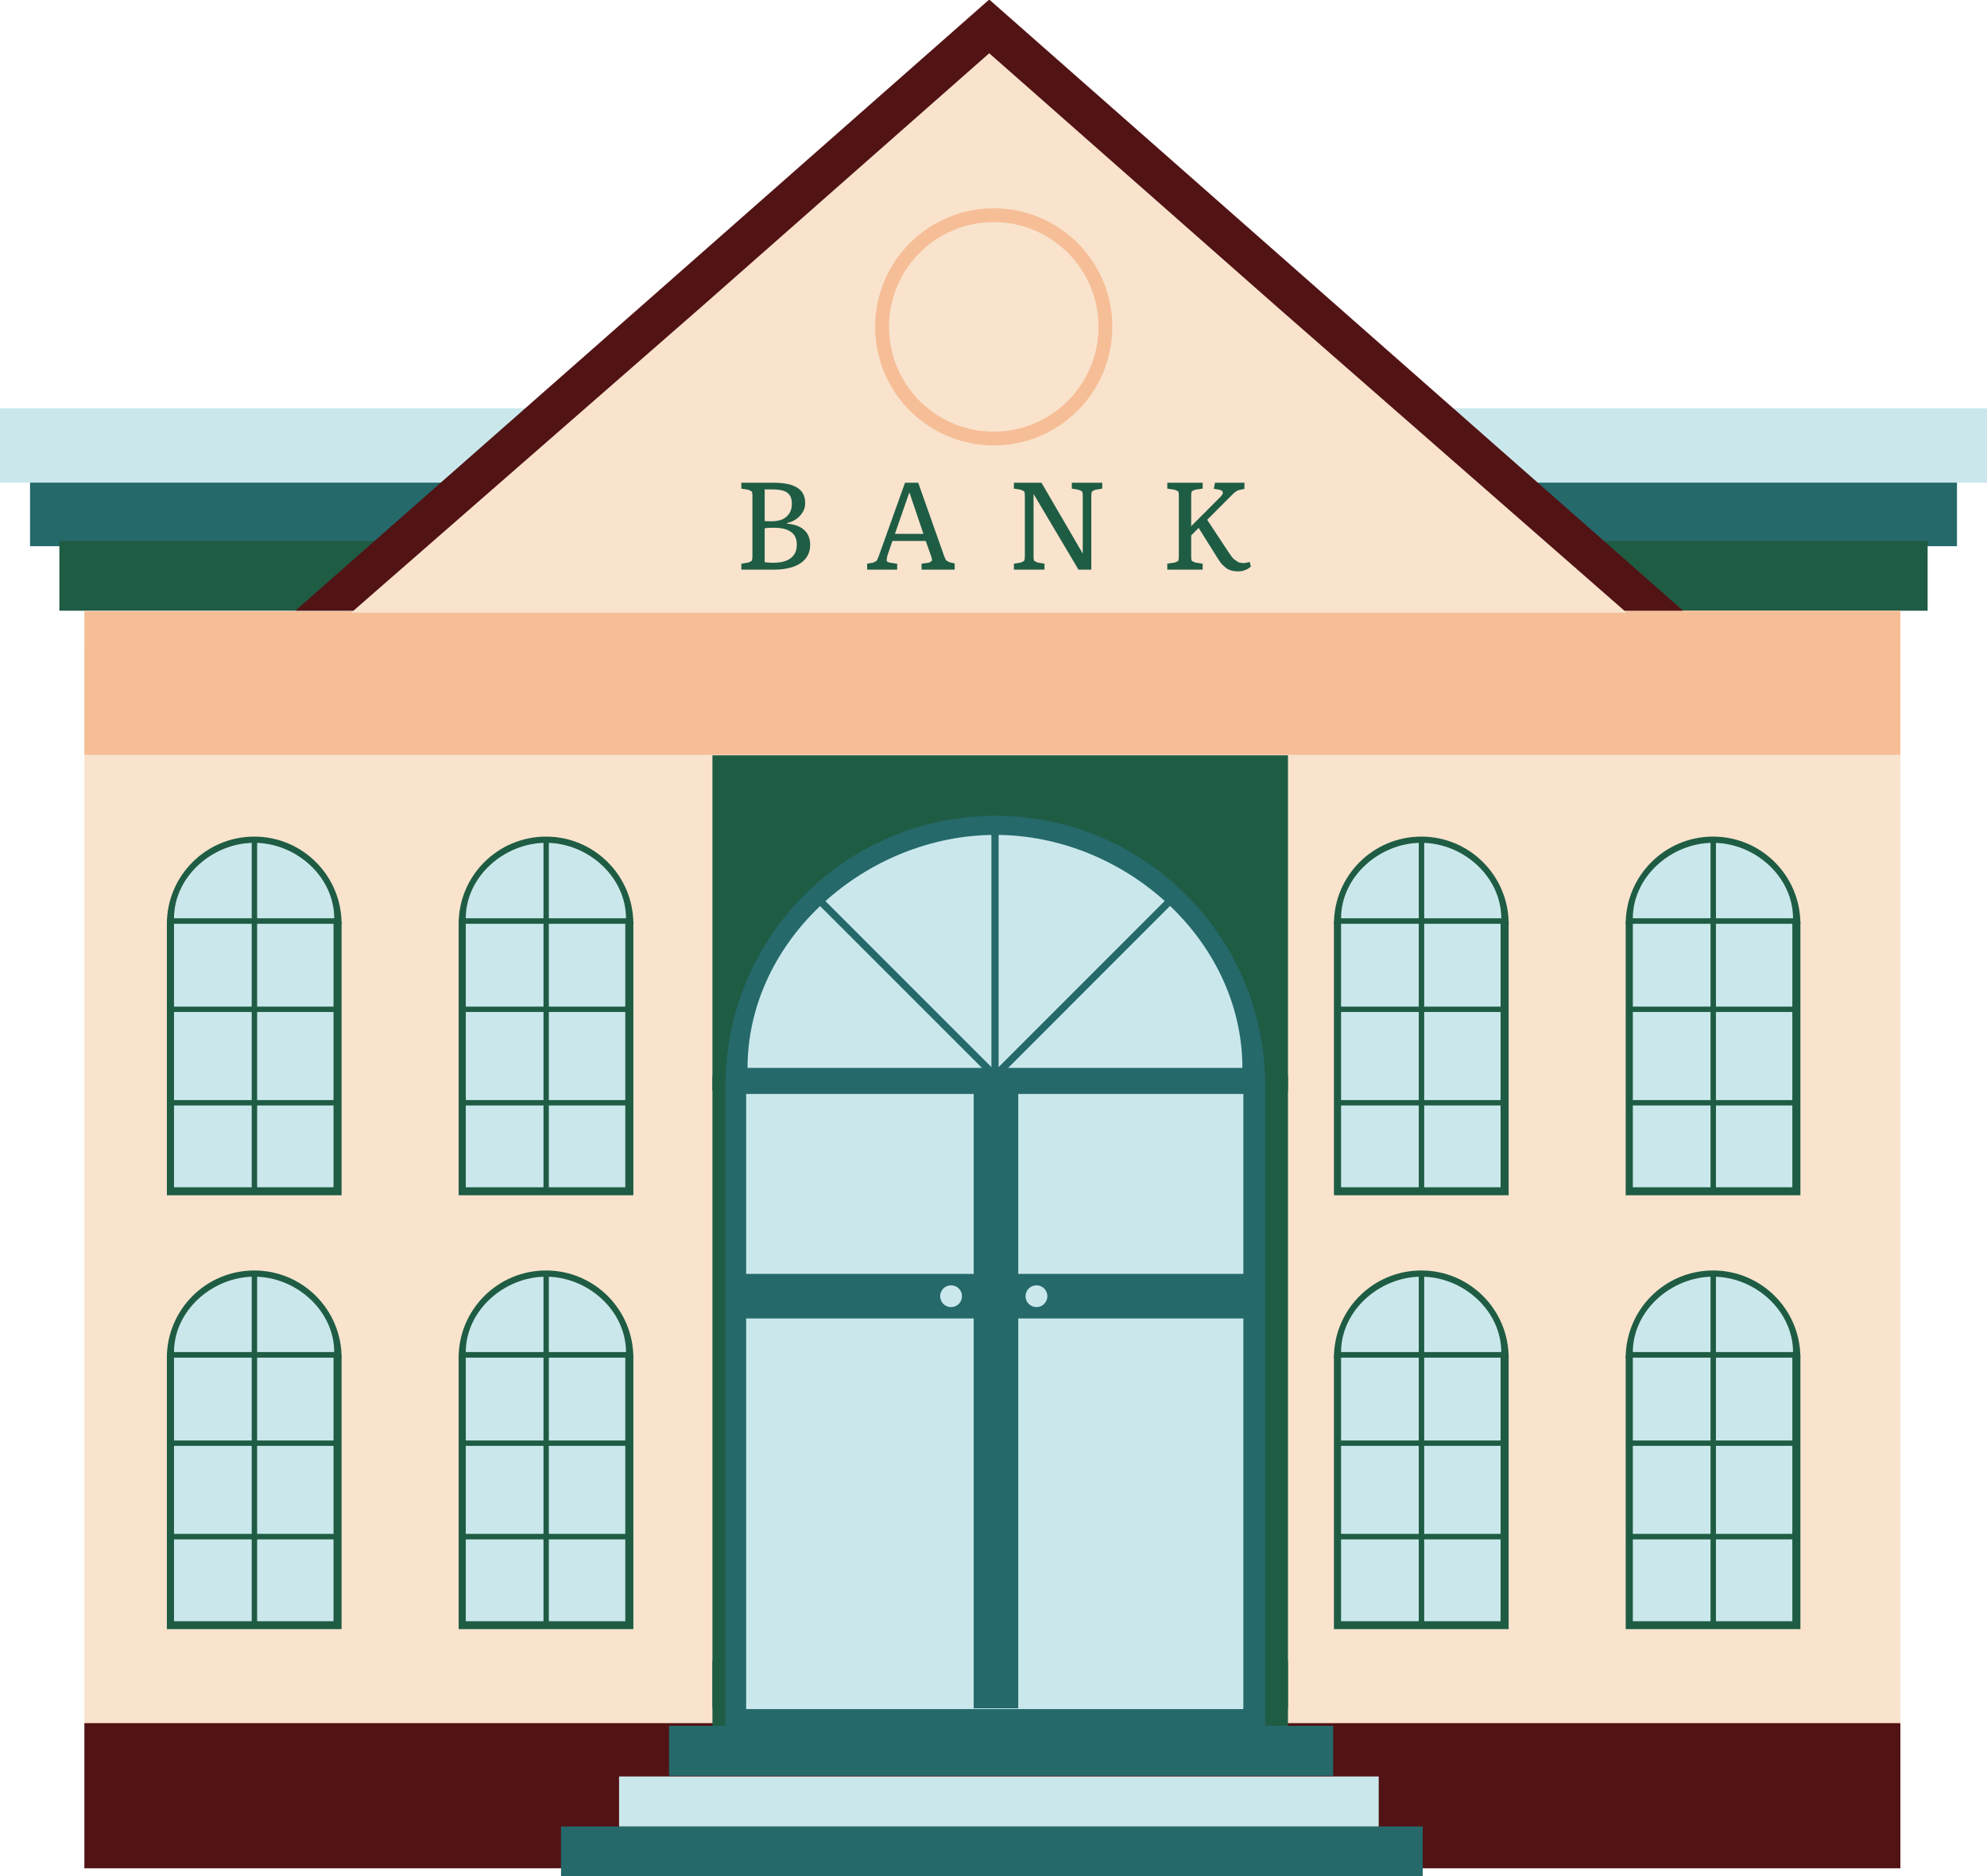 <?xml version="1.0" encoding="UTF-8"?><svg xmlns="http://www.w3.org/2000/svg" xmlns:xlink="http://www.w3.org/1999/xlink" height="94.4" preserveAspectRatio="xMidYMid meet" version="1.0" viewBox="0.0 2.8 100.0 94.4" width="100.0" zoomAndPan="magnify"><g><g id="change1_1"><path d="M 98.488 30.285 L 1.512 30.285 L 1.512 26.656 L 98.488 26.656 L 98.488 30.285" fill="#25696b"/></g><g id="change2_1"><path d="M 100 27.086 L 0 27.086 L 0 23.344 L 100 23.344 L 100 27.086" fill="#cae8ec"/></g><g id="change3_1"><path d="M 97.012 33.531 L 2.988 33.531 L 2.988 30.016 L 97.012 30.016 L 97.012 33.531" fill="#1f5c44"/></g><g id="change4_1"><path d="M 95.641 89.523 L 4.246 89.531 L 4.246 35.547 L 95.641 35.332 L 95.641 89.523" fill="#f9e3cd"/></g><g id="change5_1"><path d="M 95.641 40.785 L 4.246 40.785 L 4.246 33.555 L 95.641 33.527 L 95.641 40.785" fill="#f6be97"/></g><g id="change6_1"><path d="M 95.641 96.812 L 4.246 96.812 L 4.246 89.508 L 95.641 89.508 L 95.641 96.812" fill="#521315"/></g><g id="change3_2"><path d="M 17.191 71.117 C 17.188 68.695 15.223 66.73 12.797 66.73 C 10.371 66.73 8.402 68.695 8.398 71.117 L 17.191 71.117" fill="#1f5c44"/></g><g id="change2_2"><path d="M 16.82 70.836 C 16.816 68.738 14.895 67.043 12.797 67.043 C 10.699 67.043 8.762 68.738 8.758 70.836 L 16.82 70.836" fill="#cae8ec"/></g><g id="change3_3"><path d="M 17.191 84.777 L 8.398 84.777 L 8.398 71.016 L 17.191 71.016 L 17.191 84.777" fill="#1f5c44"/></g><g id="change2_3"><path d="M 16.785 84.379 L 8.758 84.379 L 8.758 71.117 L 16.785 71.117 L 16.785 84.379" fill="#cae8ec"/></g><g id="change3_4"><path d="M 12.941 84.504 L 12.668 84.504 L 12.668 66.922 L 12.941 66.922 L 12.941 84.504" fill="#1f5c44"/></g><g id="change3_5"><path d="M 17.07 75.285 L 17.07 75.555 L 8.531 75.555 L 8.531 75.285 L 17.07 75.285" fill="#1f5c44"/></g><g id="change3_6"><path d="M 17.07 79.984 L 17.07 80.262 L 8.531 80.262 L 8.531 79.984 L 17.07 79.984" fill="#1f5c44"/></g><g id="change3_7"><path d="M 31.875 71.117 C 31.871 68.695 29.906 66.73 27.48 66.73 C 25.055 66.73 23.086 68.695 23.082 71.117 L 31.875 71.117" fill="#1f5c44"/></g><g id="change2_4"><path d="M 31.504 70.836 C 31.5 68.738 29.578 67.043 27.48 67.043 C 25.383 67.043 23.445 68.738 23.441 70.836 L 31.504 70.836" fill="#cae8ec"/></g><g id="change3_8"><path d="M 31.875 84.777 L 23.082 84.777 L 23.082 71.016 L 31.875 71.016 L 31.875 84.777" fill="#1f5c44"/></g><g id="change2_5"><path d="M 31.469 84.379 L 23.441 84.379 L 23.441 71.117 L 31.469 71.117 L 31.469 84.379" fill="#cae8ec"/></g><g id="change3_9"><path d="M 27.621 84.504 L 27.352 84.504 L 27.352 66.922 L 27.621 66.922 L 27.621 84.504" fill="#1f5c44"/></g><g id="change3_10"><path d="M 31.754 75.285 L 31.754 75.555 L 23.215 75.555 L 23.215 75.285 L 31.754 75.285" fill="#1f5c44"/></g><g id="change3_11"><path d="M 31.754 79.984 L 31.754 80.262 L 23.215 80.262 L 23.215 79.984 L 31.754 79.984" fill="#1f5c44"/></g><g id="change3_12"><path d="M 75.926 71.117 C 75.922 68.695 73.957 66.73 71.531 66.73 C 69.105 66.73 67.137 68.695 67.133 71.117 L 75.926 71.117" fill="#1f5c44"/></g><g id="change2_6"><path d="M 75.555 70.836 C 75.551 68.738 73.629 67.043 71.531 67.043 C 69.434 67.043 67.496 68.738 67.492 70.836 L 75.555 70.836" fill="#cae8ec"/></g><g id="change3_13"><path d="M 75.926 84.777 L 67.133 84.777 L 67.133 71.016 L 75.926 71.016 L 75.926 84.777" fill="#1f5c44"/></g><g id="change2_7"><path d="M 75.52 84.379 L 67.492 84.379 L 67.492 71.117 L 75.52 71.117 L 75.52 84.379" fill="#cae8ec"/></g><g id="change3_14"><path d="M 71.676 84.504 L 71.402 84.504 L 71.402 66.922 L 71.676 66.922 L 71.676 84.504" fill="#1f5c44"/></g><g id="change3_15"><path d="M 75.805 75.285 L 75.805 75.555 L 67.266 75.555 L 67.266 75.285 L 75.805 75.285" fill="#1f5c44"/></g><g id="change3_16"><path d="M 75.805 79.984 L 75.805 80.262 L 67.266 80.262 L 67.266 79.984 L 75.805 79.984" fill="#1f5c44"/></g><g id="change3_17"><path d="M 17.191 49.285 C 17.188 46.863 15.223 44.898 12.797 44.898 C 10.371 44.898 8.402 46.863 8.398 49.285 L 17.191 49.285" fill="#1f5c44"/></g><g id="change2_8"><path d="M 16.82 49.008 C 16.816 46.906 14.895 45.211 12.797 45.211 C 10.699 45.211 8.762 46.906 8.758 49.008 L 16.82 49.008" fill="#cae8ec"/></g><g id="change3_18"><path d="M 17.191 62.945 L 8.398 62.945 L 8.398 49.184 L 17.191 49.184 L 17.191 62.945" fill="#1f5c44"/></g><g id="change2_9"><path d="M 16.785 62.543 L 8.758 62.543 L 8.758 49.285 L 16.785 49.285 L 16.785 62.543" fill="#cae8ec"/></g><g id="change3_19"><path d="M 12.941 62.672 L 12.668 62.672 L 12.668 45.09 L 12.941 45.09 L 12.941 62.672" fill="#1f5c44"/></g><g id="change3_20"><path d="M 17.07 53.453 L 17.07 53.723 L 8.531 53.723 L 8.531 53.453 L 17.07 53.453" fill="#1f5c44"/></g><g id="change3_21"><path d="M 17.07 58.156 L 17.07 58.426 L 8.531 58.426 L 8.531 58.156 L 17.07 58.156" fill="#1f5c44"/></g><g id="change3_22"><path d="M 31.875 49.285 C 31.871 46.863 29.906 44.898 27.48 44.898 C 25.055 44.898 23.086 46.863 23.082 49.285 L 31.875 49.285" fill="#1f5c44"/></g><g id="change2_10"><path d="M 31.504 49.008 C 31.5 46.906 29.578 45.211 27.48 45.211 C 25.383 45.211 23.445 46.906 23.441 49.008 L 31.504 49.008" fill="#cae8ec"/></g><g id="change3_23"><path d="M 31.875 62.945 L 23.082 62.945 L 23.082 49.184 L 31.875 49.184 L 31.875 62.945" fill="#1f5c44"/></g><g id="change2_11"><path d="M 31.469 62.543 L 23.441 62.543 L 23.441 49.285 L 31.469 49.285 L 31.469 62.543" fill="#cae8ec"/></g><g id="change3_24"><path d="M 27.621 62.672 L 27.352 62.672 L 27.352 45.09 L 27.621 45.09 L 27.621 62.672" fill="#1f5c44"/></g><g id="change3_25"><path d="M 31.754 53.453 L 31.754 53.723 L 23.215 53.723 L 23.215 53.453 L 31.754 53.453" fill="#1f5c44"/></g><g id="change3_26"><path d="M 31.754 58.156 L 31.754 58.426 L 23.215 58.426 L 23.215 58.156 L 31.754 58.156" fill="#1f5c44"/></g><g id="change3_27"><path d="M 75.926 49.285 C 75.922 46.863 73.957 44.898 71.531 44.898 C 69.105 44.898 67.137 46.863 67.133 49.285 L 75.926 49.285" fill="#1f5c44"/></g><g id="change2_12"><path d="M 75.555 49.008 C 75.551 46.906 73.629 45.211 71.531 45.211 C 69.434 45.211 67.496 46.906 67.492 49.008 L 75.555 49.008" fill="#cae8ec"/></g><g id="change3_28"><path d="M 75.926 62.945 L 67.133 62.945 L 67.133 49.184 L 75.926 49.184 L 75.926 62.945" fill="#1f5c44"/></g><g id="change2_13"><path d="M 75.52 62.543 L 67.492 62.543 L 67.492 49.285 L 75.52 49.285 L 75.52 62.543" fill="#cae8ec"/></g><g id="change3_29"><path d="M 71.676 62.672 L 71.402 62.672 L 71.402 45.09 L 71.676 45.09 L 71.676 62.672" fill="#1f5c44"/></g><g id="change3_30"><path d="M 75.805 53.453 L 75.805 53.723 L 67.266 53.723 L 67.266 53.453 L 75.805 53.453" fill="#1f5c44"/></g><g id="change3_31"><path d="M 75.805 58.156 L 75.805 58.426 L 67.266 58.426 L 67.266 58.156 L 75.805 58.156" fill="#1f5c44"/></g><g id="change3_32"><path d="M 90.609 49.285 C 90.605 46.863 88.641 44.898 86.215 44.898 C 83.789 44.898 81.824 46.863 81.816 49.285 L 90.609 49.285" fill="#1f5c44"/></g><g id="change2_14"><path d="M 90.238 49.008 C 90.234 46.906 88.312 45.211 86.215 45.211 C 84.117 45.211 82.18 46.906 82.176 49.008 L 90.238 49.008" fill="#cae8ec"/></g><g id="change3_33"><path d="M 90.609 62.945 L 81.816 62.945 L 81.816 49.184 L 90.609 49.184 L 90.609 62.945" fill="#1f5c44"/></g><g id="change2_15"><path d="M 90.203 62.543 L 82.176 62.543 L 82.176 49.285 L 90.203 49.285 L 90.203 62.543" fill="#cae8ec"/></g><g id="change3_34"><path d="M 86.359 62.672 L 86.086 62.672 L 86.086 45.09 L 86.359 45.09 L 86.359 62.672" fill="#1f5c44"/></g><g id="change3_35"><path d="M 90.488 53.453 L 90.488 53.723 L 81.949 53.723 L 81.949 53.453 L 90.488 53.453" fill="#1f5c44"/></g><g id="change3_36"><path d="M 90.488 58.156 L 90.488 58.426 L 81.949 58.426 L 81.949 58.156 L 90.488 58.156" fill="#1f5c44"/></g><g id="change3_37"><path d="M 90.609 71.117 C 90.605 68.695 88.641 66.73 86.215 66.73 C 83.789 66.73 81.824 68.695 81.816 71.117 L 90.609 71.117" fill="#1f5c44"/></g><g id="change2_16"><path d="M 90.238 70.836 C 90.234 68.738 88.312 67.043 86.215 67.043 C 84.117 67.043 82.18 68.738 82.176 70.836 L 90.238 70.836" fill="#cae8ec"/></g><g id="change3_38"><path d="M 90.609 84.777 L 81.816 84.777 L 81.816 71.016 L 90.609 71.016 L 90.609 84.777" fill="#1f5c44"/></g><g id="change2_17"><path d="M 90.203 84.379 L 82.176 84.379 L 82.176 71.117 L 90.203 71.117 L 90.203 84.379" fill="#cae8ec"/></g><g id="change3_39"><path d="M 86.359 84.504 L 86.086 84.504 L 86.086 66.922 L 86.359 66.922 L 86.359 84.504" fill="#1f5c44"/></g><g id="change3_40"><path d="M 90.488 75.285 L 90.488 75.555 L 81.949 75.555 L 81.949 75.285 L 90.488 75.285" fill="#1f5c44"/></g><g id="change3_41"><path d="M 90.488 79.984 L 90.488 80.262 L 81.949 80.262 L 81.949 79.984 L 90.488 79.984" fill="#1f5c44"/></g><g id="change6_2"><path d="M 49.785 33.531 L 84.707 33.531 L 67.246 18.156 L 49.785 2.777 L 32.328 18.156 L 14.863 33.531 L 49.785 33.531" fill="#521315"/></g><g id="change4_2"><path d="M 81.867 33.633 L 64.289 18.258 L 49.785 5.48 L 35.281 18.258 L 17.672 33.633 L 81.867 33.633" fill="#f9e3cd"/></g><g id="change5_2"><path d="M 50.012 24.52 C 47.102 24.52 44.742 22.156 44.742 19.246 C 44.742 16.336 47.102 13.977 50.012 13.977 C 52.922 13.977 55.285 16.336 55.285 19.246 C 55.285 22.156 52.922 24.52 50.012 24.52 Z M 50.012 13.281 C 46.719 13.281 44.043 15.953 44.043 19.246 C 44.043 22.543 46.719 25.215 50.012 25.215 C 53.309 25.215 55.98 22.543 55.98 19.246 C 55.98 15.953 53.309 13.281 50.012 13.281" fill="#f6be97"/></g><g id="change3_42"><path d="M 38.93 31.117 C 39.188 31.117 39.402 31.086 39.574 31.012 C 39.746 30.941 39.879 30.84 39.969 30.703 C 40.059 30.57 40.102 30.402 40.102 30.199 C 40.102 30.012 40.059 29.855 39.973 29.73 C 39.883 29.605 39.758 29.512 39.586 29.449 C 39.418 29.387 39.207 29.355 38.953 29.355 C 38.746 29.355 38.59 29.363 38.484 29.383 L 38.484 31.09 L 38.672 31.109 C 38.75 31.117 38.836 31.117 38.93 31.117 Z M 38.828 29.031 C 39.043 29.031 39.23 28.996 39.383 28.93 C 39.531 28.859 39.648 28.758 39.73 28.625 C 39.812 28.492 39.852 28.336 39.852 28.152 C 39.852 27.977 39.82 27.836 39.75 27.727 C 39.68 27.621 39.574 27.543 39.43 27.496 C 39.281 27.449 39.09 27.426 38.848 27.426 L 38.484 27.426 L 38.484 29.02 L 38.629 29.027 Z M 37.309 31.465 L 37.309 31.164 L 37.672 31.105 L 37.828 31.027 C 37.852 30.984 37.867 30.906 37.867 30.789 L 37.867 27.738 C 37.867 27.633 37.852 27.562 37.824 27.523 L 37.66 27.445 L 37.309 27.387 L 37.309 27.09 L 38.902 27.09 C 39.273 27.09 39.578 27.125 39.816 27.199 C 40.055 27.277 40.23 27.391 40.348 27.539 C 40.465 27.695 40.523 27.887 40.523 28.125 C 40.523 28.281 40.484 28.426 40.406 28.559 C 40.328 28.695 40.223 28.812 40.086 28.91 C 39.953 29.008 39.793 29.078 39.617 29.117 L 39.617 29.152 C 39.996 29.184 40.281 29.289 40.477 29.473 C 40.672 29.652 40.773 29.902 40.773 30.219 C 40.773 30.48 40.699 30.707 40.555 30.891 C 40.414 31.078 40.207 31.219 39.934 31.316 C 39.664 31.414 39.332 31.465 38.941 31.465 L 37.309 31.465" fill="#1f5c44"/></g><g id="change3_43"><path d="M 45.039 29.664 L 46.473 29.664 L 45.777 27.605 L 45.754 27.605 Z M 43.641 31.465 L 43.641 31.164 L 43.941 31.113 L 44.105 31.031 C 44.141 30.988 44.184 30.906 44.227 30.777 L 45.547 27.09 L 46.211 27.09 L 47.516 30.781 C 47.559 30.887 47.594 30.961 47.617 31 L 47.789 31.094 L 48.047 31.152 L 48.047 31.465 L 46.379 31.465 L 46.379 31.164 L 46.742 31.117 L 46.895 31.031 C 46.914 30.984 46.902 30.91 46.867 30.805 L 46.59 30.02 L 44.914 30.02 L 44.652 30.781 L 44.621 30.996 C 44.629 31.059 44.688 31.098 44.797 31.113 L 45.152 31.168 L 45.152 31.465 L 43.641 31.465" fill="#1f5c44"/></g><g id="change3_44"><path d="M 51.027 31.465 L 51.027 31.164 L 51.391 31.105 L 51.539 31.023 C 51.566 30.977 51.578 30.902 51.578 30.789 L 51.578 27.738 C 51.578 27.633 51.566 27.562 51.539 27.523 L 51.379 27.445 L 51.027 27.387 L 51.027 27.09 L 52.414 27.09 L 54.492 30.656 L 54.492 27.738 C 54.492 27.633 54.477 27.562 54.449 27.523 L 54.285 27.445 L 53.941 27.387 L 53.941 27.09 L 55.473 27.09 L 55.473 27.387 L 55.117 27.445 L 54.961 27.527 C 54.934 27.566 54.922 27.648 54.922 27.762 L 54.922 31.465 L 54.277 31.465 L 52.016 27.656 L 52.016 30.812 C 52.016 30.918 52.031 30.988 52.055 31.031 L 52.215 31.105 L 52.566 31.164 L 52.566 31.465 L 51.027 31.465" fill="#1f5c44"/></g><g id="change3_45"><path d="M 62.309 31.551 C 62.195 31.551 62.086 31.539 61.992 31.516 C 61.895 31.488 61.809 31.453 61.73 31.402 L 61.508 31.207 C 61.438 31.129 61.371 31.035 61.305 30.93 L 60.324 29.363 L 59.949 29.742 L 59.949 30.812 C 59.949 30.918 59.961 30.988 59.988 31.031 L 60.148 31.105 L 60.527 31.164 L 60.527 31.465 L 58.746 31.465 L 58.746 31.164 L 59.137 31.105 L 59.293 31.027 C 59.316 30.984 59.328 30.906 59.328 30.789 L 59.328 27.738 C 59.328 27.629 59.316 27.555 59.289 27.52 L 59.121 27.445 L 58.746 27.387 L 58.746 27.09 L 60.527 27.09 L 60.527 27.387 L 60.137 27.445 L 59.992 27.512 C 59.961 27.551 59.949 27.633 59.949 27.762 L 59.949 29.277 L 61.465 27.758 L 61.547 27.621 L 61.52 27.508 L 61.387 27.445 L 61.086 27.395 L 61.148 27.09 L 62.629 27.09 L 62.629 27.402 L 62.391 27.449 L 62.266 27.492 L 62.141 27.574 L 61.969 27.738 L 60.754 28.957 L 61.848 30.613 C 61.941 30.75 62.02 30.855 62.09 30.93 L 62.32 31.09 C 62.402 31.117 62.496 31.133 62.609 31.133 L 62.73 31.117 L 62.891 31.074 L 62.953 31.301 C 62.879 31.379 62.785 31.441 62.668 31.484 C 62.555 31.531 62.434 31.551 62.309 31.551" fill="#1f5c44"/></g><g id="change3_46"><path d="M 37.629 56.93 L 37.629 88.762 L 35.855 88.762 L 35.855 56.93 L 37.629 56.93" fill="#1f5c44"/></g><g id="change3_47"><path d="M 64.82 56.93 L 64.82 88.762 L 62.574 88.762 L 62.574 56.93 L 64.82 56.93" fill="#1f5c44"/></g><g id="change3_48"><path d="M 64.82 89.867 L 35.855 89.867 L 35.855 86.367 L 64.82 86.367 L 64.82 89.867" fill="#1f5c44"/></g><g id="change3_49"><path d="M 64.82 57.699 L 35.855 57.699 L 35.855 40.809 L 64.82 40.809 L 64.82 57.699" fill="#1f5c44"/></g><g id="change1_2"><path d="M 71.602 97.223 L 28.234 97.223 L 28.234 94.707 L 71.602 94.707 L 71.602 97.223" fill="#25696b"/></g><g id="change2_18"><path d="M 69.387 94.707 L 31.156 94.707 L 31.156 92.191 L 69.387 92.191 L 69.387 94.707" fill="#cae8ec"/></g><g id="change1_3"><path d="M 67.094 92.156 L 33.672 92.156 L 33.672 89.641 L 67.094 89.641 L 67.094 92.156" fill="#25696b"/></g><g id="change1_4"><path d="M 63.672 57.402 C 63.66 49.918 57.586 43.852 50.094 43.852 C 42.602 43.852 36.527 49.918 36.516 57.402 L 63.672 57.402" fill="#25696b"/></g><g id="change2_19"><path d="M 62.527 56.535 C 62.516 50.059 56.574 44.812 50.094 44.812 C 43.613 44.812 37.633 50.059 37.621 56.535 L 62.527 56.535" fill="#cae8ec"/></g><g id="change1_5"><path d="M 50.121 56.723 L 49.863 56.98 L 40.797 47.918 L 41.059 47.66 L 50.121 56.723" fill="#25696b"/></g><g id="change1_6"><path d="M 50.336 56.938 L 50.078 56.676 L 59.141 47.613 L 59.398 47.871 L 50.336 56.938" fill="#25696b"/></g><g id="change1_7"><path d="M 50.258 56.98 L 49.895 56.98 L 49.895 44.164 L 50.258 44.164 L 50.258 56.98" fill="#25696b"/></g><g id="change1_8"><path d="M 63.672 89.961 L 36.516 89.961 L 36.516 57.402 L 63.672 57.402 L 63.672 89.961" fill="#25696b"/></g><g id="change2_20"><path d="M 62.574 88.801 L 37.551 88.801 L 37.551 57.848 L 62.574 57.848 L 62.574 88.801" fill="#cae8ec"/></g><g id="change1_9"><path d="M 51.246 56.93 L 51.246 88.762 L 49.004 88.762 L 49.004 56.93 L 51.246 56.93" fill="#25696b"/></g><g id="change1_10"><path d="M 37.008 66.902 L 63.352 66.902 L 63.352 69.145 L 37.008 69.145 L 37.008 66.902" fill="#25696b"/></g><g id="change2_21"><path d="M 48.414 68.023 C 48.414 68.328 48.168 68.574 47.863 68.574 C 47.562 68.574 47.316 68.328 47.316 68.023 C 47.316 67.719 47.562 67.477 47.863 67.477 C 48.168 67.477 48.414 67.719 48.414 68.023" fill="#cae8ec"/></g><g id="change2_22"><path d="M 52.711 68.023 C 52.711 68.328 52.465 68.574 52.164 68.574 C 51.859 68.574 51.613 68.328 51.613 68.023 C 51.613 67.719 51.859 67.477 52.164 67.477 C 52.465 67.477 52.711 67.719 52.711 68.023" fill="#cae8ec"/></g></g></svg>